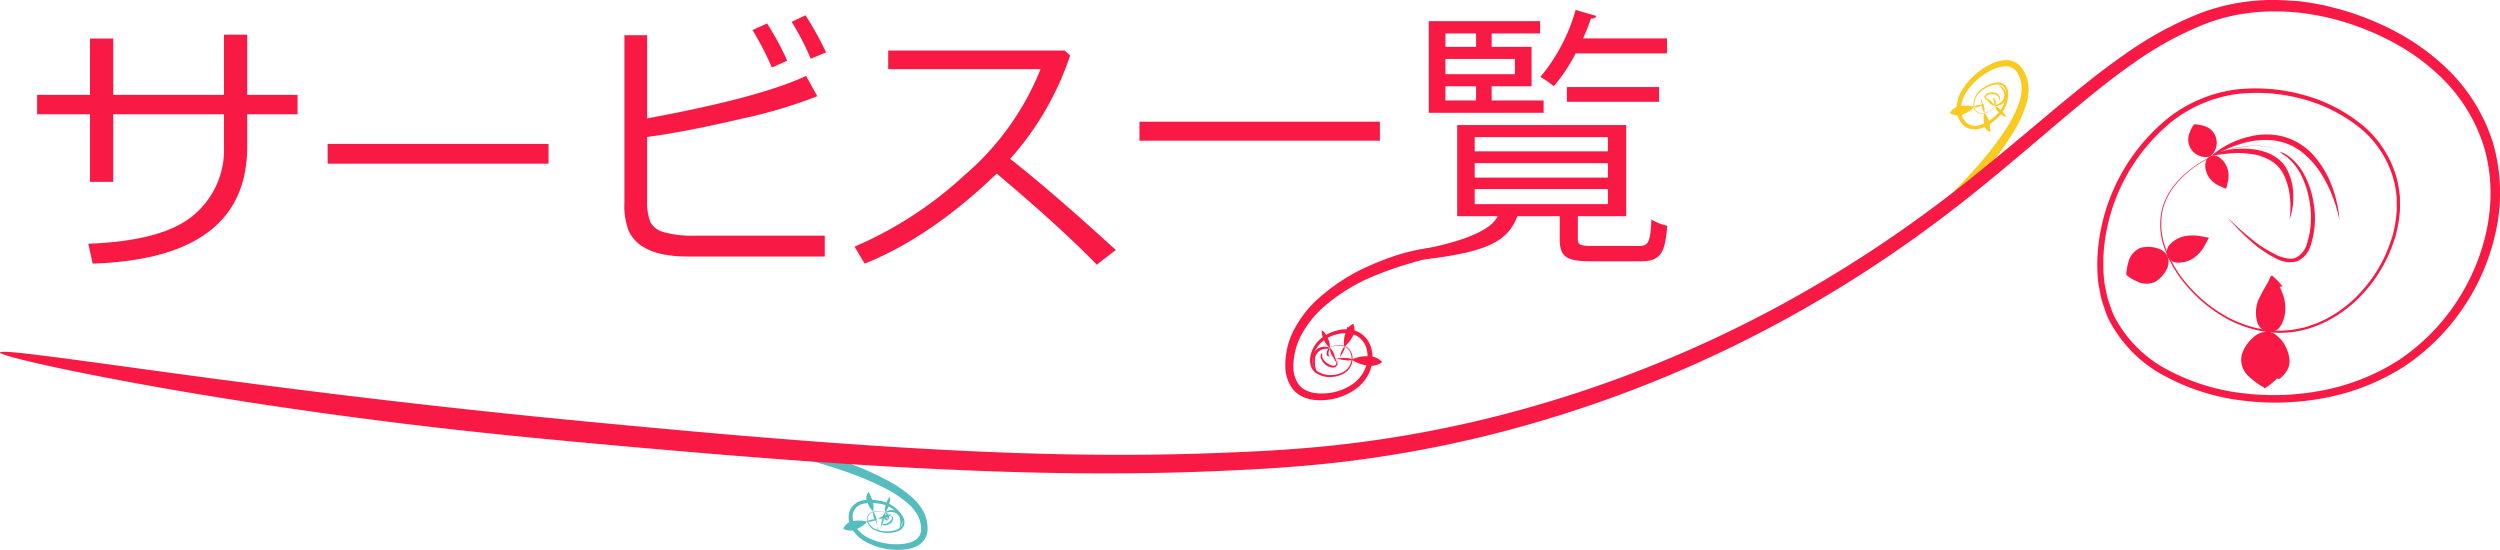<svg id="Layer_1" data-name="Layer 1" xmlns="http://www.w3.org/2000/svg" viewBox="0 0 329.017 72.361">
  <defs>
    <style>
      .cls-1 {
        fill: #55bdbe;
      }

      .cls-2 {
        fill: #f81a44;
      }

      .cls-3 {
        fill: #faca21;
      }

      .cls-4 {
        fill: #f98fc0;
      }
    </style>
  </defs>
  <title>c4053d2d-d49a-4a06-aa1d-d62c4694143a</title>
  <g>
    <g>
      <g>
        <path class="cls-1" d="M115.714,68.16a3.948,3.948,0,0,1,1.1-.412,1.478,1.478,0,0,1,.505-0.014,1.52,1.52,0,0,1-.433.275,3.086,3.086,0,0,1-1.141.262c-0.911.041-1.647,0.219-1.6,0.386A2.363,2.363,0,0,0,115.714,68.16Z" transform="translate(0.003)"/>
        <path class="cls-1" d="M115.241,68.593a4.57,4.57,0,0,1,.317.883,1.9,1.9,0,0,1,.04.283l0,0.045v0.009h0l-0.127.033v0l0,0,0.008,0.013,0.014,0.024a3.636,3.636,0,0,0-.141-1.322,2.082,2.082,0,0,0-.454-1.257A1.948,1.948,0,0,0,115.241,68.593Z" transform="translate(0.003)"/>
        <path class="cls-1" d="M116.1,68.375c-0.128.566-.186,1.039-0.186,1.039s0.206-.432.4-0.976a1.741,1.741,0,0,0,.19-1.043A1.757,1.757,0,0,0,116.1,68.375Z" transform="translate(0.003)"/>
        <path class="cls-1" d="M116.811,68.411a0.119,0.119,0,0,1-.1.095,0.234,0.234,0,0,1-.092-0.028h0c-0.1-.241-0.027-0.067-0.049-0.12h0v0l0,0.007,0,0.014-0.007.029-0.014.056c0.005,0.042-.03-0.012-0.051-0.054a0.615,0.615,0,0,1-.05-0.133,1.46,1.46,0,0,0-.044-0.181,1.372,1.372,0,0,1-.025-0.212,0.381,0.381,0,0,0-.066-0.212l0.169,0.2c0.044,0.069.1,0.147,0.173,0.265a1.62,1.62,0,0,0,.175.247l0.043-.115,0.005-.015v0h0L116.9,68.34h0.005l0.018,0,0.036-.014a0.608,0.608,0,0,0-.123-0.663,0.574,0.574,0,0,0-.289-0.275,0.516,0.516,0,0,0,.106.329A1.236,1.236,0,0,1,116.811,68.411Z" transform="translate(0.003)"/>
      </g>
      <g>
        <path class="cls-1" d="M112.754,69.619a1.864,1.864,0,0,1-1.2.182,1.674,1.674,0,0,1-.588-0.223,1.82,1.82,0,0,1,.372-0.519,1.734,1.734,0,0,1,1.11-.512,4.2,4.2,0,0,1,1.694.108A3.9,3.9,0,0,1,112.754,69.619Z" transform="translate(0.003)"/>
        <path class="cls-1" d="M114.186,66.173a1.227,1.227,0,0,1,.122-1.431,6.063,6.063,0,0,1,.536,1.24,2.692,2.692,0,0,1,.06,1.339A2.964,2.964,0,0,1,114.186,66.173Z" transform="translate(0.003)"/>
        <path class="cls-1" d="M116.6,66.339a2.266,2.266,0,0,1,.495-0.956,2.251,2.251,0,0,1-.1,1.072,2.019,2.019,0,0,1-.5.947A2,2,0,0,1,116.6,66.339Z" transform="translate(0.003)"/>
        <path class="cls-1" d="M117.85,67.195a1.149,1.149,0,0,1,.39.2,2.107,2.107,0,0,1,.2.2l0,0h0l0.049,0.121h0l0,0,0.006,0,0.012,0.009,0.023,0.019,0.045,0.037a0.352,0.352,0,0,1,.066.149,1.707,1.707,0,0,1,.056.229,1.925,1.925,0,0,1,.026.363,1.982,1.982,0,0,1-.082.53,2.666,2.666,0,0,1-.256.582l-0.113.175a4.86,4.86,0,0,0,.148-0.555,2.479,2.479,0,0,0,.052-0.772,1.7,1.7,0,0,0-.168-0.6l-0.1-.067-0.013-.009,0,0h0l-0.034-.083,0,0-0.011-.01-0.044-.039-0.09-.073a1.542,1.542,0,0,0-1.065-.2,1.023,1.023,0,0,1-.411.017,0.4,0.4,0,0,1,.3-0.191A1.642,1.642,0,0,1,117.85,67.195Z" transform="translate(0.003)"/>
      </g>
      <path class="cls-1" d="M117.027,68.972c-0.319.2-.793,0.271-0.9,0.007a0.786,0.786,0,0,1-.052-0.385,0.925,0.925,0,0,0,.151.319,0.663,0.663,0,0,0,.677-0.146,0.888,0.888,0,0,0,.485-0.551,2.956,2.956,0,0,0-.1-0.32,0.324,0.324,0,0,1,.26.282A0.863,0.863,0,0,1,117.027,68.972Z" transform="translate(0.003)"/>
      <path class="cls-1" d="M117.37,67.9a1.43,1.43,0,0,0-.423-0.281,3.547,3.547,0,0,0-1.426-.3,1.638,1.638,0,0,0-.967.254,0.916,0.916,0,0,0-.319,1.023,1.666,1.666,0,0,0,.863.982,3.566,3.566,0,0,0,1.484.35,3.481,3.481,0,0,0,1.609-.3,1.021,1.021,0,0,0,.526-0.559,1.183,1.183,0,0,0-.078-0.8,3.978,3.978,0,0,0-3.085-2,4.811,4.811,0,0,0-2.019.052,1.73,1.73,0,0,0-1.287,1.257,2.4,2.4,0,0,0,.447,1.875,4.226,4.226,0,0,0,1.6,1.336,8.308,8.308,0,0,0,4.224.818,5.716,5.716,0,0,0,1.041-.163,4.2,4.2,0,0,0,.461-0.148l0.255-.117c0.041-.016.123-0.077,0.182-0.112a1.669,1.669,0,0,0,.762-1.5,4.07,4.07,0,0,0-.5-1.831,5.823,5.823,0,0,0-1.227-1.466,15.125,15.125,0,0,0-3.126-2.07,41,41,0,0,0-5.645-2.328c-1.525-.515-2.6-0.82-3.026-0.949-3.411-1.021-6.184-1.881-6.114-2.222s3-.02,6.474,1.019c0.433,0.131,1.519.459,3.063,1.018a41.331,41.331,0,0,1,5.749,2.529,16.035,16.035,0,0,1,3.281,2.3,6.721,6.721,0,0,1,1.376,1.743,4.908,4.908,0,0,1,.551,2.275,2.516,2.516,0,0,1-1.188,2.164,2.606,2.606,0,0,1-.29.162l-0.258.111a4.9,4.9,0,0,1-.6.18,6.468,6.468,0,0,1-1.182.156A8.972,8.972,0,0,1,114,71.346a4.792,4.792,0,0,1-1.777-1.575,2.934,2.934,0,0,1-.469-2.316,2.217,2.217,0,0,1,1.675-1.572,5.233,5.233,0,0,1,2.2,0,4.3,4.3,0,0,1,3.284,2.287,1.454,1.454,0,0,1,.06.99,1.274,1.274,0,0,1-.662.686,3.673,3.673,0,0,1-1.734.283,3.735,3.735,0,0,1-1.549-.41,1.8,1.8,0,0,1-.9-1.088,1.016,1.016,0,0,1,.383-1.119,1.7,1.7,0,0,1,1.016-.241,3.577,3.577,0,0,1,1.431.342A1.428,1.428,0,0,1,117.37,67.9Z" transform="translate(0.003)"/>
    </g>
    <g>
      <g>
        <path class="cls-2" d="M179.795,48.072a2.562,2.562,0,0,0,1.467-.079,2.184,2.184,0,0,0,.637-0.352,2.279,2.279,0,0,0-.573-0.449,2.535,2.535,0,0,0-1.441-.309,4.643,4.643,0,0,0-2.016.446A4.594,4.594,0,0,0,179.795,48.072Z" transform="translate(0.003)"/>
        <path class="cls-2" d="M177.972,44.346a1.871,1.871,0,0,0,.278-1.149,1.751,1.751,0,0,0-.147-0.582,1.793,1.793,0,0,0-.5.326l-0.093.091-0.023.025-0.011.013v0h0l-0.148-.036v0l0,0.007-0.024.06-0.1.26a5.393,5.393,0,0,0-.171.607,3.218,3.218,0,0,0-.111,1.651A3.9,3.9,0,0,0,177.972,44.346Z" transform="translate(0.003)"/>
        <path class="cls-2" d="M174.738,44.512a2.548,2.548,0,0,0-.476-0.79,1.78,1.78,0,0,0-.308-0.275,2.4,2.4,0,0,0,.283,1.293,2.578,2.578,0,0,0,.782,1.047A2.54,2.54,0,0,0,174.738,44.512Z" transform="translate(0.003)"/>
        <path class="cls-2" d="M173.311,45.966a1.465,1.465,0,0,0-.384.457l-0.021.035c-0.043.256-.012,0.071-0.022,0.128h0l0,0,0,0-0.006.007-0.024.028-0.047.056a0.61,0.61,0,0,0-.079.319,2.733,2.733,0,0,0,.135,1.174,2.907,2.907,0,0,0,.4.8s-0.068-.219-0.146-0.622a4.173,4.173,0,0,1-.076-0.766,4.023,4.023,0,0,1,.051-0.547,0.848,0.848,0,0,1,.087-0.294l0.107-.112,0,0,0,0h0c-0.012.075,0.017-.1,0.014-0.085l0.01-.014,0.02-.027,0.041-.053,0.082-.1a0.96,0.96,0,0,1,.172-0.151,1.445,1.445,0,0,1,.331-0.184,2.266,2.266,0,0,1,.539-0.12,1.444,1.444,0,0,0,.5-0.064,0.472,0.472,0,0,0-.4-0.173A1.63,1.63,0,0,0,173.311,45.966Z" transform="translate(0.003)"/>
      </g>
      <g>
        <path class="cls-2" d="M175.86,47.186l-0.1-.022h0.007l0.019,0h0.082c1.1-.109,2.024-0.037,2.008.162S176.945,47.46,175.86,47.186Z" transform="translate(0.003)"/>
        <path class="cls-2" d="M176.407,46.933s-0.019.04-.029,0.062l-0.017.054,0,0.009v0h0l0.089,0.017h0l0,0-0.014.014-0.051.051-0.036.036-0.01.01c0,0.011,0,.008.012-0.067a2.646,2.646,0,0,1,.576-1.509,0.507,0.507,0,0,1-.069.49,4.444,4.444,0,0,1-.229.46C176.55,46.7,176.355,47.019,176.407,46.933Z" transform="translate(0.003)"/>
        <path class="cls-2" d="M175.652,46.906c0.125,0.332.219,0.64,0.3,0.859l0.132,0.355L175.45,47a2.085,2.085,0,0,1-.435-1.218A2.113,2.113,0,0,1,175.652,46.906Z" transform="translate(0.003)"/>
        <path class="cls-2" d="M174.986,46.974a0.933,0.933,0,0,0-.135-0.066,0.383,0.383,0,0,0-.12-0.042l-0.017,0,0.012-.075h0V46.9c-0.016.064,0.034,0.031,0.059,0.007a0.441,0.441,0,0,1,.2-0.1,1.415,1.415,0,0,0,.278-0.142c0.093-.055.16-0.119,0.234-0.171a1.05,1.05,0,0,0,.121-0.107l0.044-.035a2.391,2.391,0,0,1-.245.2,1.459,1.459,0,0,1-.18.125,1.2,1.2,0,0,1-.248.125,0.471,0.471,0,0,0-.195.091c-0.013.012-.074,0.074-0.071,0.028l0-.123V46.789h0c0.011-.067-0.015.091-0.012,0.075h0.009l0.017,0c0.007,0,.033.008,0.017,0l-0.043-.019a0.165,0.165,0,0,1-.064-0.068,0.427,0.427,0,0,1-.059-0.2,1.084,1.084,0,0,1,.084-0.424,0.635,0.635,0,0,1,.284-0.386,0.667,0.667,0,0,1-.059.413A0.847,0.847,0,0,0,174.986,46.974Z" transform="translate(0.003)"/>
      </g>
      <path class="cls-2" d="M174.8,47.882a1.848,1.848,0,0,0,.6.251,0.365,0.365,0,0,0,.451-0.245,1.654,1.654,0,0,0,.1-0.519,1.359,1.359,0,0,1,.036.559,0.535,0.535,0,0,1-.2.34,0.633,0.633,0,0,1-.417.109,1.816,1.816,0,0,1-1.557-1.347,0.549,0.549,0,0,1,.2-0.574,2.771,2.771,0,0,0,0,.54A1.665,1.665,0,0,0,174.8,47.882Z" transform="translate(0.003)"/>
      <path class="cls-2" d="M174.039,46.554a1.2,1.2,0,0,1,.418-0.512,3.1,3.1,0,0,1,1.718-.628,1.717,1.717,0,0,1,1.268.411A1.852,1.852,0,0,1,178,47.3a2.232,2.232,0,0,1-.8,1.611,3.41,3.41,0,0,1-1.876.692,3.268,3.268,0,0,1-2.136-.507,1.9,1.9,0,0,1-.7-1.008,2.687,2.687,0,0,1-.025-1.24,4.048,4.048,0,0,1,1.24-2.176,5.238,5.238,0,0,1,2.33-1.192,4.075,4.075,0,0,1,2.749.217,3.388,3.388,0,0,1,1.724,2.3,4.822,4.822,0,0,1-.248,2.9,5.483,5.483,0,0,1-1.835,2.3,8.006,8.006,0,0,1-5.579,1.421,5.665,5.665,0,0,1-.75-0.161,4.285,4.285,0,0,1-.7-0.261,3.734,3.734,0,0,1-1.261-.99,5.016,5.016,0,0,1-.976-2.817,10.022,10.022,0,0,1,1.285-5.258,14.471,14.471,0,0,1,3.059-3.844,25.282,25.282,0,0,1,6.456-4.2c1.839-.828,3.163-1.263,3.686-1.448a25.5,25.5,0,0,1,5.563-1.121c1.437-.087,2.329.006,2.36,0.209s-0.825.506-2.2,0.865c-1.349.379-3.222,0.862-5.252,1.509-0.5.178-1.779,0.573-3.553,1.326a24.151,24.151,0,0,0-6.194,3.826A13.269,13.269,0,0,0,171.48,43.7a8.941,8.941,0,0,0-1.269,4.635,4.025,4.025,0,0,0,.7,2.264,2.816,2.816,0,0,0,.882.736,4.081,4.081,0,0,0,1.192.383,7.192,7.192,0,0,0,4.993-1.144,4.77,4.77,0,0,0,1.641-1.95,4.165,4.165,0,0,0,.28-2.493,2.8,2.8,0,0,0-1.37-1.946,3.578,3.578,0,0,0-2.389-.235,4.789,4.789,0,0,0-2.154,1.03,3.673,3.673,0,0,0-1.171,1.936,1.831,1.831,0,0,0,.552,1.94,3.01,3.01,0,0,0,1.941.5,3.2,3.2,0,0,0,1.773-.6,2.067,2.067,0,0,0,.779-1.473,1.731,1.731,0,0,0-.486-1.391,1.636,1.636,0,0,0-1.2-.419,3.06,3.06,0,0,0-1.709.575A1.192,1.192,0,0,0,174.039,46.554Z" transform="translate(0.003)"/>
    </g>
    <path class="cls-2" d="M207.65,31.474c0,0.756.324,0.9,2.016,0.9h5.9c1.369,0,1.621-.359,1.765-3.491a6.7,6.7,0,0,0,2.087.828c-0.287,3.779-.971,4.679-3.6,4.679h-6.334c-3.348,0-4.212-.575-4.212-2.915V28.45h-5.579c-1.3,3.455-4.25,4.743-12.42,5.715a3.079,3.079,0,0,0-1.091-1.183c2.995-.51,9.732-1.905,10.919-4.532h-5.328V16.463h22.246V28.45H207.65v3.023Zm-4.5-18.25v1.62H188.033V2.785h14.649V4.4h-6.371V6.169h5.255v5.183h-5.255v1.872h6.839ZM194.259,4.4h-4.031V6.169h4.031V4.4Zm5.111,5.364V7.752h-9.143V9.768h9.143Zm-9.143,1.583v1.872h4.031V11.352h-4.031Zm3.852,6.7v1.872h17.529V18.047H194.079Zm0,3.419v1.908h17.529V21.467H194.079Zm0,3.419v1.98h17.529v-1.98H194.079Zm25.3-17.854H207.361a22.49,22.49,0,0,1-2.879,4.319,11.816,11.816,0,0,0-1.764-1.224,23.813,23.813,0,0,0,4.643-8.819L210.1,2.1a0.626,0.626,0,0,1-.72.324,26.465,26.465,0,0,1-1.044,2.627h11.051v1.98ZM218.34,13.4H206.21V11.46h12.13V13.4Z" transform="translate(0.003)"/>
    <g>
      <g>
        <path class="cls-3" d="M258.138,13.942a1.864,1.864,0,0,0-1.125.445,1.673,1.673,0,0,0-.4.489,1.819,1.819,0,0,0,.583.261,1.734,1.734,0,0,0,1.217-.117,4.2,4.2,0,0,0,1.409-.946A3.9,3.9,0,0,0,258.138,13.942Z" transform="translate(0.003)"/>
        <path class="cls-3" d="M261.11,16.2a1.227,1.227,0,0,0,.826,1.175,6.062,6.062,0,0,0-.162-1.341,2.692,2.692,0,0,0-.622-1.187A2.965,2.965,0,0,0,261.11,16.2Z" transform="translate(0.003)"/>
        <path class="cls-3" d="M263.112,14.84a2.266,2.266,0,0,0,.909.577,2.251,2.251,0,0,0-.624-0.877,2.018,2.018,0,0,0-.9-0.569A2,2,0,0,0,263.112,14.84Z" transform="translate(0.003)"/>
        <path class="cls-3" d="M263.761,13.47A1.15,1.15,0,0,0,264,13.1a2.12,2.12,0,0,0,.072-0.274v0h0l-0.019-.129h0v0l0-.007,0.005-.014,0.01-.028,0.02-.055a0.351,0.351,0,0,0-.018-0.162A1.709,1.709,0,0,0,264,12.194a1.925,1.925,0,0,0-.16-0.327,1.977,1.977,0,0,0-.338-0.417,2.663,2.663,0,0,0-.514-0.373l-0.186-.094a4.869,4.869,0,0,1,.408.4,2.478,2.478,0,0,1,.434.64,1.7,1.7,0,0,1,.155.6l-0.055.11-0.007.014,0,0h0l0.013,0.089v0l0,0.014-0.019.056-0.041.109a1.542,1.542,0,0,1-.822.706,1.02,1.02,0,0,0-.364.193,0.4,0.4,0,0,0,.354.015A1.641,1.641,0,0,0,263.761,13.47Z" transform="translate(0.003)"/>
      </g>
      <g>
        <path class="cls-3" d="M261.3,13.721l-0.165.026-0.155.055a6.114,6.114,0,0,1-.655.262,0.505,0.505,0,0,1-.5.012,0.521,0.521,0,0,1,.449-0.232,4.741,4.741,0,0,1,.521-0.08Z" transform="translate(0.003)"/>
        <path class="cls-3" d="M260.806,13.606c-0.019,0,.023-0.253-0.112-0.24l0.024-.263,0.009-.1,0-.044a0.308,0.308,0,0,1,.027.087c0.041,0.151.1,0.316,0.156,0.488a2.081,2.081,0,0,1,.24,1.315A1.926,1.926,0,0,1,260.806,13.606Z" transform="translate(0.003)"/>
        <path class="cls-3" d="M261.651,13.334c-0.4-.424-0.684-0.8-0.684-0.8s0.4,0.269.84,0.64a1.741,1.741,0,0,1,.689.805A1.758,1.758,0,0,1,261.651,13.334Z" transform="translate(0.003)"/>
        <path class="cls-3" d="M262.251,12.942a0.091,0.091,0,0,0-.067-0.036,2.01,2.01,0,0,0,.211.035,0.5,0.5,0,0,0,.174,0h0c0.018,0.123.005,0.034,0.009,0.061h0v0l0-.007,0-.013,0.006-.027,0.013-.053a1.283,1.283,0,0,1-.172.239,1.989,1.989,0,0,0-.236.61,1.691,1.691,0,0,1,.142-0.434,1.037,1.037,0,0,1,.219-0.336c0.059-.027.03-0.064,0.05-0.1l-0.025.1c-0.026-.086-0.11-0.011-0.159-0.04a0.612,0.612,0,0,1,.226.634,0.574,0.574,0,0,1-.111.384,0.515,0.515,0,0,1-.074-0.337A1.237,1.237,0,0,0,262.251,12.942Z" transform="translate(0.003)"/>
      </g>
      <path class="cls-3" d="M262.155,12.4a0.753,0.753,0,0,0-.846.391,1.169,1.169,0,0,0,.047.441,0.874,0.874,0,0,1-.165-0.448,0.537,0.537,0,0,1,.349-0.494,1.45,1.45,0,0,1,.616-0.127,1.032,1.032,0,0,1,1.035.551,0.449,0.449,0,0,1-.082.487,2.49,2.49,0,0,0-.078-0.437A0.96,0.96,0,0,0,262.155,12.4Z" transform="translate(0.003)"/>
      <path class="cls-3" d="M263.08,13.121a1.54,1.54,0,0,1-.226.493,3.667,3.667,0,0,1-1.093,1.044,1.79,1.79,0,0,1-1.055.316,1.11,1.11,0,0,1-.976-0.842,2.574,2.574,0,0,1,1.4-2.631,3.751,3.751,0,0,1,1.688-.644,1.366,1.366,0,0,1,.981.282,1.546,1.546,0,0,1,.478.942,4.395,4.395,0,0,1-1.716,3.713,5.323,5.323,0,0,1-1.935,1.124,2.734,2.734,0,0,1-1.223.064,2.161,2.161,0,0,1-1.109-.6,3.026,3.026,0,0,1-.788-2.307,4.881,4.881,0,0,1,.755-2.3,9.062,9.062,0,0,1,3.472-3.2,6.557,6.557,0,0,1,1.115-.467,4.985,4.985,0,0,1,.624-0.149l0.279-.034a2.689,2.689,0,0,1,.346-0.007,2.534,2.534,0,0,1,1.285.376,2.873,2.873,0,0,1,.906.939,5,5,0,0,1,.683,2.288,6.814,6.814,0,0,1-.315,2.229,16.127,16.127,0,0,1-1.688,3.658,41.418,41.418,0,0,1-3.7,5.092c-1.054,1.262-1.828,2.094-2.137,2.425-2.478,2.648-4.856,4.4-5.085,4.145s1.733-2.4,4.168-5c0.3-.326,1.08-1.132,2.139-2.347a41.087,41.087,0,0,0,3.713-4.866,15.21,15.21,0,0,0,1.668-3.384,5.911,5.911,0,0,0,.326-1.915,4.156,4.156,0,0,0-.506-1.877,1.763,1.763,0,0,0-1.49-.958,4.256,4.256,0,0,0-1.993.52,8.4,8.4,0,0,0-3.274,2.868,4.312,4.312,0,0,0-.721,2,2.493,2.493,0,0,0,.585,1.915,1.823,1.823,0,0,0,1.838.461,4.9,4.9,0,0,0,1.8-.991,4.065,4.065,0,0,0,1.687-3.369,1.272,1.272,0,0,0-.364-0.783,1.114,1.114,0,0,0-.8-0.241,3.564,3.564,0,0,0-1.589.566,2.427,2.427,0,0,0-1.4,2.435,1.009,1.009,0,0,0,.871.79,1.728,1.728,0,0,0,1.02-.281,3.635,3.635,0,0,0,1.109-1.006A1.533,1.533,0,0,0,263.08,13.121Z" transform="translate(0.003)"/>
    </g>
    <path class="cls-4" d="M215.548,64.574" transform="translate(0.003)"/>
    <g>
      <g>
        <path class="cls-2" d="M300.726,40.006a5.436,5.436,0,0,0-.347-1.429c-0.08-.217-0.165-0.421-0.248-0.61l-0.062-.139-0.031-.067-0.015-.033-0.008-.016,0,0c0.787,0.025.218,0.006,0.393,0.011h0l0,0-0.007-.009-0.216-.279a7.888,7.888,0,0,0-1.177-1.17,0.468,0.468,0,0,0-.254.254c-0.063.159-.164,0.4-0.317,0.713a21.762,21.762,0,0,0-1.285,2.381,4.746,4.746,0,0,0-.107,2.717,1.89,1.89,0,0,0,1.485,1.371,1.81,1.81,0,0,0,.989-0.229,2.414,2.414,0,0,0,.446-0.315c0.055-.12.221-0.3,0.3-0.469A4.665,4.665,0,0,0,300.726,40.006Z" transform="translate(0.003)"/>
        <path class="cls-2" d="M288.72,33.942a4.881,4.881,0,0,0,1.475-1.7c0.292-.546.511-0.934,0.511-0.934a10,10,0,0,0-1.041-.215,5.641,5.641,0,0,0-2.191,0,3.714,3.714,0,0,0-1.891,1.06,1.475,1.475,0,0,0-.322,1.586,1.505,1.505,0,0,0,1.4.827A3.644,3.644,0,0,0,288.72,33.942Z" transform="translate(0.003)"/>
        <path class="cls-2" d="M290.734,23.371a3.357,3.357,0,0,0,1.4,1.114c0.46,0.217.834,0.352,0.834,0.352a6.179,6.179,0,0,0,.222-0.884,3.323,3.323,0,0,0-.041-1.777c-0.431-1.224-1.49-2.006-2.29-1.585C290.037,20.968,290.026,22.3,290.734,23.371Z" transform="translate(0.003)"/>
        <path class="cls-2" d="M299.109,21.307a4.622,4.622,0,0,1,1.68,2.235,9.276,9.276,0,0,1,.6,2.635,12.812,12.812,0,0,1,.01,1.984l-0.082.734,0.146-.466a8.121,8.121,0,0,0,.289-1.416,9.038,9.038,0,0,0-.021-2.327,7.043,7.043,0,0,0-.969-2.762c-1.321-1.98-4.031-2.45-5.976-2.344a9.146,9.146,0,0,0-3.6.79c-0.263.188,0.6-.029,2.173-0.168a12.178,12.178,0,0,1,2.782.054A6.492,6.492,0,0,1,299.109,21.307Z" transform="translate(0.003)"/>
      </g>
      <g>
        <path class="cls-2" d="M301.318,47.418a2.346,2.346,0,0,1-.432,1.483,4.3,4.3,0,0,1-.55.666l-0.161.154-0.083.075-0.042.037-0.021.018-0.005,0c-0.788-.025-0.219-0.006-0.4-0.011h0l0,0-0.008.008-0.25.249a7.868,7.868,0,0,1-1.317,1.008,2.7,2.7,0,0,0-.52-0.353,9.142,9.142,0,0,1-1.372-1.038,2.962,2.962,0,0,1-1.137-2.993,4.845,4.845,0,0,1,1.512-2.3,2.573,2.573,0,0,1,1.995-.751,1.812,1.812,0,0,1,.952.355,2.423,2.423,0,0,1,.4.37,2.2,2.2,0,0,1,.433.443A4.925,4.925,0,0,1,301.318,47.418Z" transform="translate(0.003)"/>
        <path class="cls-2" d="M283.664,37.073a2.7,2.7,0,0,1-2.441-.053,4.827,4.827,0,0,1-1.394-.856,6.8,6.8,0,0,1,.27-1.633,2.7,2.7,0,0,1,1.625-1.917,3.95,3.95,0,0,1,2.21.069,2.126,2.126,0,0,1,1.341,1.053,2.073,2.073,0,0,1-.119,1.688A4.037,4.037,0,0,1,283.664,37.073Z" transform="translate(0.003)"/>
        <path class="cls-2" d="M288.214,19.373a2.259,2.259,0,0,1-.035-1.932,4.047,4.047,0,0,1,.576-1.083,5.042,5.042,0,0,1,1.209.188,2.281,2.281,0,0,1,1.525,1.2,2.328,2.328,0,0,1-.625,2.853A2.325,2.325,0,0,1,288.214,19.373Z" transform="translate(0.003)"/>
        <path class="cls-2" d="M300.462,17.967a8.292,8.292,0,0,1,4.39,2.927A13.1,13.1,0,0,1,307,24.777a16.7,16.7,0,0,1,.759,3l0.134,1.185-0.18-.749a18.551,18.551,0,0,0-.626-2.065,16.859,16.859,0,0,0-1.45-3.028,11.324,11.324,0,0,0-3.057-3.383l-0.45-.263-0.224-.131-0.056-.033L301.84,19.3l-0.088-.066,0,0-0.009,0L301.7,19.21l-0.144-.06c-0.385-.155-0.758-0.317-1.128-0.438l-1.118-.229c-0.363-.053-0.723-0.045-1.068-0.066a11.043,11.043,0,0,0-3.561.584,10.052,10.052,0,0,0-1.326.495,8.954,8.954,0,0,0-1.019.466c-0.578.279-.956,0.468-1.1,0.523-0.294.091,0.307-.534,1.792-1.357a11.611,11.611,0,0,1,2.959-1.137A8.979,8.979,0,0,1,300.462,17.967Z" transform="translate(0.003)"/>
      </g>
      <path class="cls-2" d="M304.11,32.265a3.32,3.32,0,0,1-1.8,2.129,3.677,3.677,0,0,1-2.588-.285,15.342,15.342,0,0,1-3.678-2.527c-0.95-.848-1.663-1.593-2.145-2.115s-0.728-.826-0.728-0.826l0.788,0.768c0.516,0.486,1.273,1.181,2.258,1.97a16.264,16.264,0,0,0,3.68,2.315,5.046,5.046,0,0,0,1.138.312,1.691,1.691,0,0,0,.529.027,0.836,0.836,0,0,0,.263-0.016l0.325-.107a2.914,2.914,0,0,0,1.454-1.829,11.506,11.506,0,0,0,.4-5.189,12.064,12.064,0,0,0-1.292-4.1,7.789,7.789,0,0,0-1.837-2.212,4.878,4.878,0,0,1-.844-0.611,3.579,3.579,0,0,1,.977.451,7.232,7.232,0,0,1,2.031,2.183A11.8,11.8,0,0,1,304.5,26.82,11.6,11.6,0,0,1,304.11,32.265Z" transform="translate(0.003)"/>
      <path class="cls-2" d="M300.618,20.175l-0.29-.163c-0.1-.052-0.214-0.126-0.361-0.2l-0.541-.188a8.269,8.269,0,0,0-3.808-.348,14.189,14.189,0,0,0-5.848,2.079,12.968,12.968,0,0,0-3.057,2.5,8.594,8.594,0,0,0-2.111,3.87,8.921,8.921,0,0,0,.4,4.889,15.624,15.624,0,0,0,2.772,4.712,18.769,18.769,0,0,0,4.5,3.892,15.385,15.385,0,0,0,5.958,2.195c0.549,0.065,1.12.078,1.686,0.12,0.531-.011,1.111-0.074,1.671-0.107,0.561-.079,1.117-0.224,1.681-0.333,0.553-.159,1.1-0.371,1.651-0.555a16.255,16.255,0,0,0,5.842-4.171,18.486,18.486,0,0,0,3.841-6.525c0.1-.31.22-0.614,0.3-0.931l0.214-.959A14.167,14.167,0,0,0,315.4,28c0.069-.659.011-1.313,0.025-1.976a18.651,18.651,0,0,0-.314-2.009,13.4,13.4,0,0,0-4.241-6.938,20.3,20.3,0,0,0-7.606-3.982,22.9,22.9,0,0,0-8.865-.723,17.708,17.708,0,0,0-8.415,3.5A24.5,24.5,0,0,0,276.938,32.3a21.337,21.337,0,0,0,.017,4.925l0.238,1.191a6.667,6.667,0,0,0,.3,1.2l0.418,1.211a9.578,9.578,0,0,0,.495,1.1,16.57,16.57,0,0,0,7.13,6.884,27.7,27.7,0,0,0,9.87,2.966,33.426,33.426,0,0,0,10.5-.446,28.585,28.585,0,0,0,9.818-3.96,27.18,27.18,0,0,0,7.537-7.591c3.968-6,5.757-13.706,3.548-20.754a21.892,21.892,0,0,0-5.775-9.076,28.593,28.593,0,0,0-4.344-3.368,33.5,33.5,0,0,0-4.924-2.519c-6.821-2.826-14.64-3.584-21.549-.919a44.465,44.465,0,0,0-9.709,5.362c-3.061,2.134-5.944,4.55-8.826,6.955-5.734,4.85-11.42,9.794-17.45,14.223A169.056,169.056,0,0,1,235.58,41.679a163.524,163.524,0,0,1-39.524,15.559,157.855,157.855,0,0,1-19.732,3.589c-6.5.757-12.8,1.046-18.917,1.275-12.235.425-23.665,0.117-34.034-.371s-19.694-1.2-27.766-1.844c-16.142-1.335-27.286-2.432-31.741-2.908C46.071,55.1,30.05,52.653,18.52,50.551c-5.766-1.049-10.413-2-13.612-2.732S-0.033,46.575,0,46.385c0.072-.4,7.249.6,18.834,2.189s27.594,3.718,45.329,5.59c4.427,0.473,15.567,1.614,31.667,3.023,8.052,0.679,17.346,1.425,27.671,1.977s21.682,0.906,33.831.55c6.068-.194,12.363-0.45,18.741-1.159a155.74,155.74,0,0,0,19.466-3.43,161.532,161.532,0,0,0,39.109-15.143,167.226,167.226,0,0,0,18.522-11.76c5.983-4.341,11.651-9.211,17.438-14.049,2.91-2.4,5.831-4.821,8.977-6.989a45.992,45.992,0,0,1,10.1-5.494A27.114,27.114,0,0,1,301.12.07l1.451,0.083L304,0.356c0.937,0.167,1.922.334,2.843,0.586a35.861,35.861,0,0,1,5.476,1.815,34.891,34.891,0,0,1,5.118,2.657,29.952,29.952,0,0,1,4.539,3.564,23.136,23.136,0,0,1,6.082,9.724,23.5,23.5,0,0,1,.5,11.328,28.663,28.663,0,0,1-4.328,10.39,28.308,28.308,0,0,1-7.888,7.853,29.611,29.611,0,0,1-10.223,4.061,34.412,34.412,0,0,1-10.821.4A28.616,28.616,0,0,1,285.108,49.6a17.429,17.429,0,0,1-7.448-7.294,10.27,10.27,0,0,1-.533-1.214l-0.411-1.213a7.477,7.477,0,0,1-.309-1.262l-0.249-1.285a22.118,22.118,0,0,1,.011-5.119,25.2,25.2,0,0,1,9.418-16.873,18.35,18.35,0,0,1,8.709-3.563,23.425,23.425,0,0,1,9.115.79,20.809,20.809,0,0,1,7.781,4.137,13.868,13.868,0,0,1,4.346,7.21,19.049,19.049,0,0,1,.309,2.05c-0.014.691,0.04,1.386-.035,2.063a14.591,14.591,0,0,1-.3,2.008l-0.226.982c-0.082.324-.209,0.635-0.311,0.951a18.855,18.855,0,0,1-3.959,6.634,16.577,16.577,0,0,1-5.984,4.217,13.21,13.21,0,0,1-6.823.856,15.6,15.6,0,0,1-6.054-2.266,18.971,18.971,0,0,1-4.525-3.962,15.789,15.789,0,0,1-2.773-4.781,9.056,9.056,0,0,1-.373-4.965,8.705,8.705,0,0,1,2.16-3.906,13.049,13.049,0,0,1,3.09-2.5,14.237,14.237,0,0,1,5.881-2.051,8.287,8.287,0,0,1,3.814.372l0.541,0.192c0.147,0.073.263,0.147,0.36,0.2Z" transform="translate(0.003)"/>
    </g>
    <g>
      <path class="cls-2" d="M14.9,23.931H11.843V15.037H4.882V12.488h6.961V5.07H14.9v7.418H29.474V4.56h3.059v7.928H39.16v2.549H32.533v4.254q0,14.73-20.338,15.4l-0.58-2.619q9.844-.352,13.852-3.753a11.173,11.173,0,0,0,4.008-8.956V15.037H14.9v8.895Z" transform="translate(0.003)"/>
      <path class="cls-2" d="M72.189,21.541H43.115v-2.6H72.189v2.6Z" transform="translate(0.003)"/>
      <path class="cls-2" d="M108.541,33.757H90.47a15.5,15.5,0,0,1-3.533-.36,7.445,7.445,0,0,1-2.575-1.09,4.892,4.892,0,0,1-1.617-1.9,9.323,9.323,0,0,1-.571-3.823V4.631h2.988V15.582q14.854-2.742,20.918-5.59l1.477,2.672A64.115,64.115,0,0,1,97.51,15.643q-7.11,1.679-12.349,2.382v8.314a7.408,7.408,0,0,0,.413,2.848,2.755,2.755,0,0,0,1.846,1.38,13.275,13.275,0,0,0,3.841.448h17.279v2.742ZM103.6,7.988l-2.021.9a38.906,38.906,0,0,0-2.549-4.939l1.916-.861A35.717,35.717,0,0,1,103.6,7.988Zm5.115-1.09-2.021.826a34.574,34.574,0,0,0-2.514-4.852l1.828-.861A41.984,41.984,0,0,1,108.716,6.9Z" transform="translate(0.003)"/>
      <path class="cls-2" d="M146.843,32.9l-2.5,1.934q-4.816-4.957-13.166-11.988-8.736,8.4-17.385,11.848l-1.336-2.232a50.66,50.66,0,0,0,14.423-9.36,36,36,0,0,0,10.063-14H116.89V6.652h23.221l0.721,0.65a38.786,38.786,0,0,1-7.893,13.605Q138.318,25.109,146.843,32.9Z" transform="translate(0.003)"/>
      <path class="cls-2" d="M149.955,18.517v-2.5H181.6v2.5H149.955Z" transform="translate(0.003)"/>
    </g>
  </g>
</svg>
